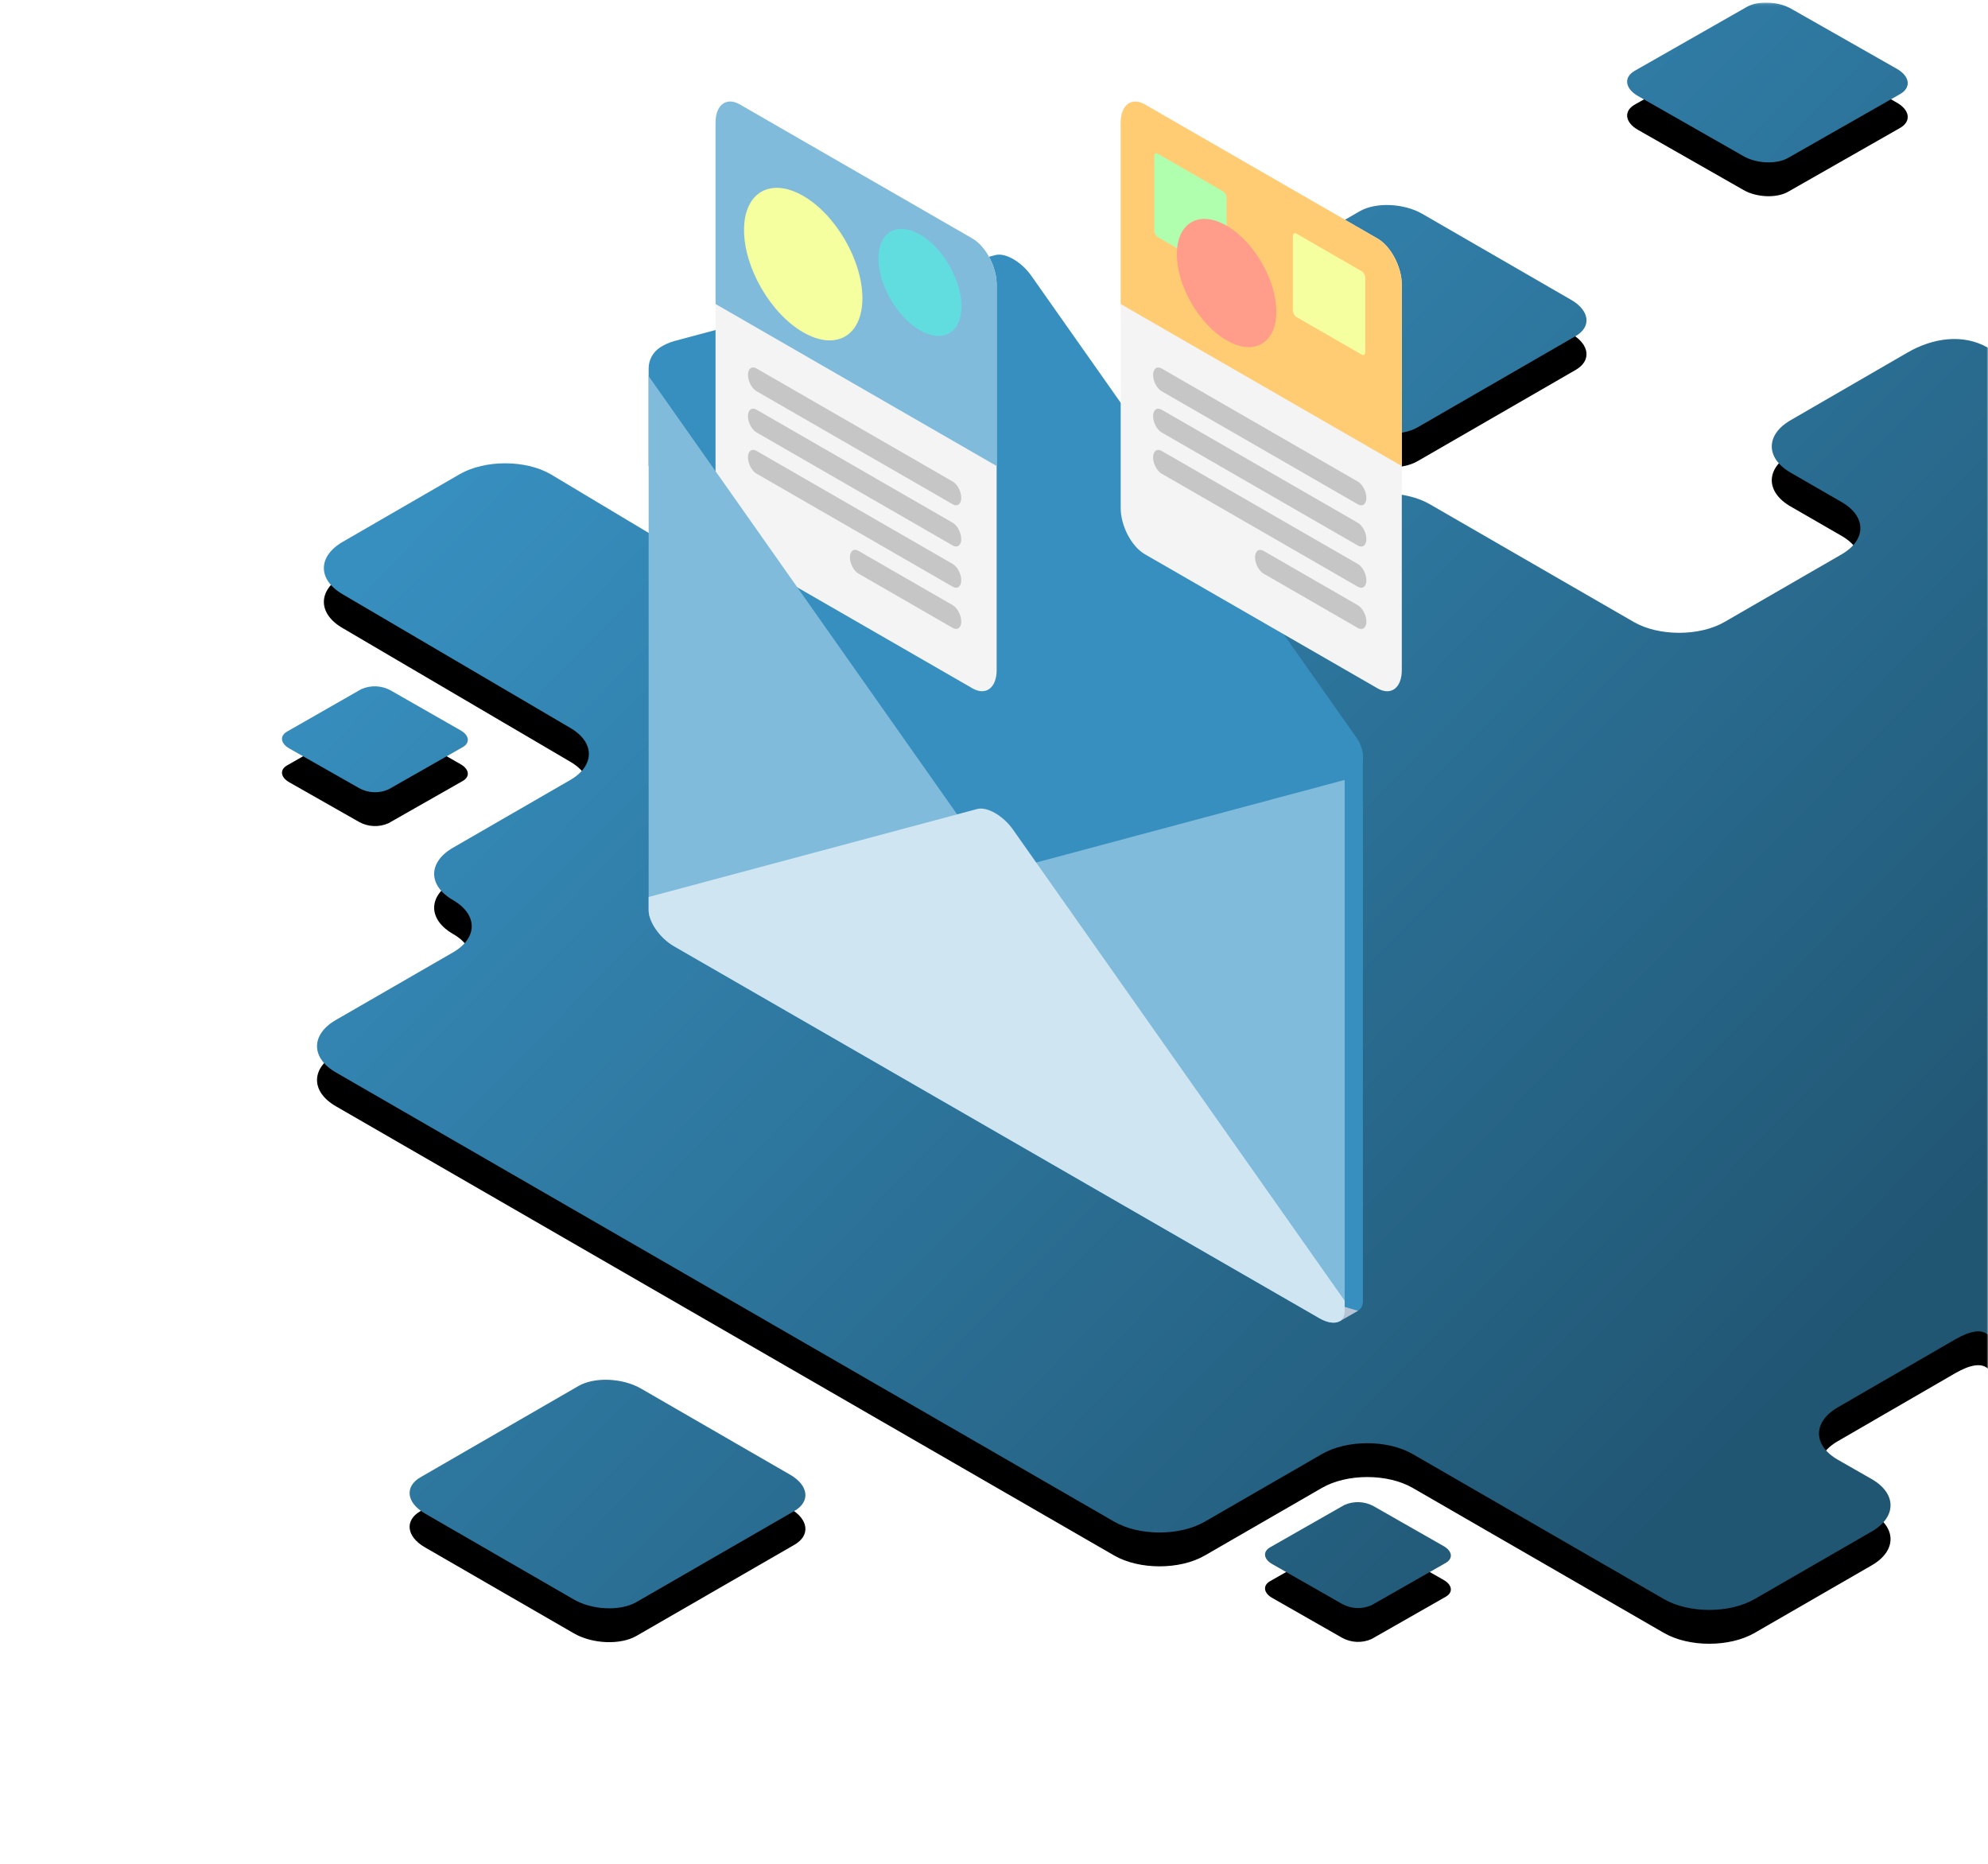 <?xml version="1.0" encoding="UTF-8"?>
<svg xmlns="http://www.w3.org/2000/svg" xmlns:xlink="http://www.w3.org/1999/xlink" width="705px" height="661px" viewBox="0 0 705 661" version="1.1">
  <title>illustration-form-message</title>
  <defs>
    <rect id="path-1" x="0" y="0.093" width="705" height="660"></rect>
    <linearGradient x1="15.051%" y1="24.209%" x2="84.768%" y2="90.431%" id="linearGradient-3">
      <stop stop-color="#378FBF" offset="0%"></stop>
      <stop stop-color="#215673" offset="100%"></stop>
    </linearGradient>
    <path d="M676.521,124.071 C685.404,118.957 696.117,117.3 705,122.414 L705,122.414 L705,472.456 C702.725,470.37 698.814,470.925 693.267,474.121 L693.267,474.121 L651.729,498.168 C642.846,503.297 642.846,511.606 651.729,516.735 L651.729,516.735 L663.775,523.615 C672.658,528.744 672.658,537.053 663.775,542.182 L663.775,542.182 L622.236,566.153 C613.354,571.282 598.95,571.282 590.067,566.153 L590.067,566.153 L500.966,514.726 C492.084,509.597 477.68,509.597 468.797,514.726 L468.797,514.726 L427.274,538.697 C418.406,543.826 404.002,543.826 395.119,538.697 L395.119,538.697 L119.087,379.379 C110.204,374.25 110.204,365.94 119.087,360.811 L119.087,360.811 L160.626,336.84 C169.508,331.711 169.508,323.402 160.626,318.273 C151.743,313.144 151.743,304.834 160.626,299.72 L160.626,299.72 L202.164,275.734 C211.047,270.605 211.047,262.295 202.164,257.181 L202.164,257.181 L121.514,209.827 C112.632,204.698 112.632,196.389 121.514,191.26 L121.514,191.26 L163.068,167.228 C171.951,162.114 186.355,162.114 195.222,167.228 L195.222,167.228 L234.349,190.657 C243.232,195.786 257.62,195.786 266.503,190.657 L266.503,190.657 L308.027,166.686 C316.909,161.557 331.313,161.557 340.196,166.686 L340.196,166.686 L401.173,201.874 C410.056,207.003 424.46,207.003 433.327,201.874 L433.327,201.874 L474.866,177.888 C483.749,172.774 498.153,172.774 507.035,177.888 L507.035,177.888 L579.39,219.665 C588.272,224.779 602.676,224.779 611.544,219.665 L611.544,219.665 L653.082,195.679 C661.95,190.55 661.95,182.24 653.082,177.127 L653.082,177.127 L634.982,166.686 C626.1,161.557 626.1,153.247 634.982,148.118 L634.982,148.118 Z M205.145,490.591 C210.839,487.31 220.777,487.722 227.356,491.522 L227.356,491.522 L280.19,522.046 C286.769,525.831 287.486,531.569 281.731,534.897 L281.731,534.897 L225.692,567.221 C219.998,570.503 210.06,570.09 203.481,566.29 L203.481,566.29 L150.632,535.766 C144.129,531.982 143.412,526.243 149.106,522.962 L149.106,522.962 Z M476.729,532.799 C480.074,531.301 483.939,531.458 487.149,533.222 L487.149,533.222 L511.961,547.373 C515.048,549.14 515.384,551.798 512.71,553.323 L512.71,553.323 L486.4,568.32 C483.055,569.817 479.19,569.661 475.98,567.897 L475.98,567.897 L451.168,553.746 C448.081,551.994 447.745,549.306 450.419,547.796 L450.419,547.796 Z M128.108,243.488 C131.461,241.995 135.328,242.158 138.541,243.927 L138.541,243.927 L163.348,258.099 C166.433,259.854 166.769,262.531 164.096,264.044 L164.096,264.044 L137.777,279.018 C134.431,280.518 130.565,280.355 127.36,278.579 L127.36,278.579 L102.553,264.482 C99.467,262.713 99.131,260.035 101.804,258.523 L101.804,258.523 Z M482.193,74.006 C487.887,70.724 497.824,71.136 504.402,74.937 L504.402,74.937 L557.247,105.467 C563.749,109.253 564.467,114.993 558.773,118.275 L558.773,118.275 L502.739,150.622 C497.045,153.919 487.108,153.507 480.529,149.706 L480.529,149.706 L427.685,119.176 C421.121,115.39 420.404,109.65 426.097,106.368 L426.097,106.368 Z M619.457,1.551 C623.494,-0.745 630.529,-0.458 635.193,2.186 L635.193,2.186 L672.69,23.503 C677.339,26.162 677.844,30.165 673.822,32.462 L673.822,32.462 L634.061,55.123 C630.024,57.419 622.913,57.132 618.325,54.489 L618.325,54.489 L580.874,33.141 C576.225,30.483 575.736,26.479 579.696,24.213 L579.696,24.213 Z" id="path-4"></path>
    <filter x="-12.9%" y="-11.6%" width="125.8%" height="127.4%" id="filter-5">
      <feOffset dx="0" dy="12" in="SourceAlpha" result="shadowOffsetOuter1"></feOffset>
      <feGaussianBlur stdDeviation="24" in="shadowOffsetOuter1" result="shadowBlurOuter1"></feGaussianBlur>
      <feColorMatrix values="0 0 0 0 0.216   0 0 0 0 0.561   0 0 0 0 0.749  0 0 0 0.3 0" type="matrix" in="shadowBlurOuter1"></feColorMatrix>
    </filter>
    <linearGradient x1="15.051%" y1="40.56%" x2="84.768%" y2="64.799%" id="linearGradient-6">
      <stop stop-color="#378FBF" offset="0%"></stop>
      <stop stop-color="#215673" offset="100%"></stop>
    </linearGradient>
    <path d="M287.737,108.258 L312.548,122.409 C315.758,124.172 319.623,124.329 322.968,122.831 L349.277,107.835 C351.95,106.325 351.614,103.652 348.528,101.885 L323.716,87.734 C320.507,85.97 316.642,85.813 313.297,87.311 L286.973,102.307 C284.314,103.833 284.65,106.506 287.737,108.258 Z" id="path-7"></path>
    <filter x="-118.4%" y="-175.7%" width="336.7%" height="515.3%" id="filter-8">
      <feOffset dx="0" dy="12" in="SourceAlpha" result="shadowOffsetOuter1"></feOffset>
      <feGaussianBlur stdDeviation="24" in="shadowOffsetOuter1" result="shadowBlurOuter1"></feGaussianBlur>
      <feColorMatrix values="0 0 0 0 0.216   0 0 0 0 0.561   0 0 0 0 0.749  0 0 0 0.3 0" type="matrix" in="shadowBlurOuter1"></feColorMatrix>
    </filter>
  </defs>
  <g id="Symbols" stroke="none" stroke-width="1" fill="none" fill-rule="evenodd">
    <g id="Form/Message/Desktop" transform="translate(-735, 1)">
      <g id="illustration-form-message" transform="translate(735, -0.093)">
        <mask id="mask-2" fill="white">
          <use xlink:href="#path-1"></use>
        </mask>
        <g id="Rectangle"></g>
        <g id="Combined-Shape" mask="url(#mask-2)">
          <use fill="black" fill-opacity="1" filter="url(#filter-5)" xlink:href="#path-4"></use>
          <use fill="url(#linearGradient-3)" fill-rule="evenodd" xlink:href="#path-4"></use>
        </g>
        <g id="Path" mask="url(#mask-2)">
          <use fill="black" fill-opacity="1" filter="url(#filter-8)" xlink:href="#path-7"></use>
          <use fill="url(#linearGradient-6)" fill-rule="evenodd" xlink:href="#path-7"></use>
        </g>
        <path d="M479.265,122.297 C477.669,121.267 475.922,120.493 474.088,120.002 L360.343,89.545 C356.849,88.61 351.13,91.905 347.635,96.869 L232.209,260.823 C230.79,262.837 230.03,265.241 230.03,267.705 C230.03,271.876 234.073,272.959 239.015,270.111 L446.565,152.256 L461.334,147.091 L483.321,164.352 L483.321,129.735 C483.321,126.729 481.794,123.929 479.265,122.297" id="Fill-1" fill="#378FBF" mask="url(#mask-2)" transform="translate(356.675, 180.544) scale(-1, 1) translate(-356.675, -180.544) "></path>
        <path d="M483.321,125.034 C483.321,124.773 483.305,124.525 483.273,124.288 C483.15,123.342 482.787,122.594 482.232,122.054 C482.093,121.918 481.942,121.797 481.781,121.688 C480.162,120.603 477.423,120.847 474.334,122.628 L245.479,254.525 C244.552,255.059 243.657,255.695 242.815,256.403 C242.529,256.643 242.25,256.89 241.979,257.145 C241.575,257.524 241.19,257.922 240.818,258.329 C240.453,258.727 240.099,259.134 239.771,259.552 C239.416,260.005 239.09,260.469 238.783,260.936 C238.082,262.003 237.517,263.094 237.124,264.159 C236.828,264.959 236.624,265.744 236.54,266.489 C236.509,266.761 236.493,267.028 236.493,267.288 L236.493,456.679 L236.493,460.464 C236.493,464.636 240.536,465.719 245.479,462.87 L474.334,330.974 C479.277,328.125 483.321,322.381 483.321,318.209 L483.321,313.503 L483.321,128.819 L483.321,125.034 Z" id="Fill-24" fill="#378FBF" mask="url(#mask-2)" transform="translate(359.907, 292.749) scale(-1, 1) translate(-359.907, -292.749) "></path>
        <polygon id="Fill-26" fill="#B6C4D6" mask="url(#mask-2)" transform="translate(478.317, 464.923) scale(-1, 1) translate(-478.317, -464.923) " points="475.049 463.93 481.584 467.66 480.95 462.187"></polygon>
        <path d="M488.532,195.642 L406.009,243.202 C401.268,245.935 397.425,243.034 397.425,236.724 L397.425,100.071 C397.425,93.76 401.268,86.43 406.009,83.697 L488.532,36.137 C493.273,33.405 497.116,36.305 497.116,42.615 L497.116,179.269 C497.116,185.578 493.273,192.909 488.532,195.642" id="Fill-28" fill="#F4F4F4" mask="url(#mask-2)" transform="translate(447.271, 139.67) scale(-1, 1) translate(-447.271, -139.67) "></path>
        <path d="M497.116,106.911 L397.425,164.365 L397.425,100.071 C397.425,93.761 401.267,86.43 406.009,83.697 L488.532,36.137 C493.273,33.404 497.116,36.305 497.116,42.616 L497.116,106.911 Z" id="Fill-30" fill="#FFCC73" mask="url(#mask-2)" transform="translate(447.27, 99.737) scale(-1, 1) translate(-447.27, -99.737) "></path>
        <path d="M481.531,137.83 L411.947,177.934 C410.281,178.894 408.918,177.865 408.918,175.648 C408.918,173.431 410.281,170.831 411.947,169.871 L481.531,129.767 C483.197,128.807 484.56,129.835 484.56,132.053 C484.56,134.27 483.197,136.87 481.531,137.83" id="Fill-32" fill="#C6C6C6" mask="url(#mask-2)" transform="translate(446.739, 153.851) scale(-1, 1) translate(-446.739, -153.851) "></path>
        <path d="M481.531,152.446 L411.947,192.55 C410.281,193.51 408.918,192.481 408.918,190.263 C408.918,188.046 410.281,185.446 411.947,184.486 L481.531,144.382 C483.197,143.422 484.56,144.45 484.56,146.668 C484.56,148.886 483.197,151.486 481.531,152.446" id="Fill-34" fill="#C6C6C6" mask="url(#mask-2)" transform="translate(446.739, 168.466) scale(-1, 1) translate(-446.739, -168.466) "></path>
        <path d="M481.531,167.061 L411.947,207.165 C410.281,208.125 408.918,207.096 408.918,204.879 C408.918,202.662 410.281,200.062 411.947,199.102 L481.531,158.998 C483.197,158.038 484.56,159.066 484.56,161.284 C484.56,163.501 483.197,166.101 481.531,167.061" id="Fill-36" fill="#C6C6C6" mask="url(#mask-2)" transform="translate(446.739, 183.081) scale(-1, 1) translate(-446.739, -183.081) "></path>
        <path d="M481.532,202.512 L448.101,221.78 C446.434,222.741 445.071,221.712 445.071,219.494 C445.071,217.277 446.434,214.677 448.101,213.717 L481.532,194.449 C483.198,193.489 484.561,194.517 484.561,196.735 C484.561,198.953 483.198,201.552 481.532,202.512" id="Fill-38" fill="#C6C6C6" mask="url(#mask-2)" transform="translate(464.816, 208.115) scale(-1, 1) translate(-464.816, -208.115) "></path>
        <path d="M482.921,111.494 L459.722,124.864 C459.047,125.253 458.496,124.836 458.496,123.938 L458.496,97.636 C458.496,96.738 459.047,95.686 459.722,95.297 L482.921,81.927 C483.596,81.538 484.147,81.954 484.147,82.852 L484.147,109.155 C484.147,110.052 483.596,111.105 482.921,111.494" id="Fill-40" fill="#F6FF9F" mask="url(#mask-2)" transform="translate(471.321, 103.395) scale(-1, 1) translate(-471.321, -103.395) "></path>
        <path d="M433.758,83.159 L410.558,96.529 C409.884,96.918 409.332,96.501 409.332,95.604 L409.332,69.301 C409.332,68.403 409.884,67.351 410.558,66.962 L433.758,53.592 C434.432,53.204 434.984,53.62 434.984,54.518 L434.984,80.82 C434.984,81.717 434.432,82.77 433.758,83.159" id="Fill-42" fill="#B0FFAE" mask="url(#mask-2)" transform="translate(422.158, 75.061) scale(-1, 1) translate(-422.158, -75.061) "></path>
        <path d="M452.619,89.285 C452.619,100.512 444.723,114.163 434.983,119.777 C425.243,125.391 417.347,120.84 417.347,109.614 C417.347,98.387 425.243,84.735 434.983,79.122 C444.723,73.508 452.619,78.058 452.619,89.285" id="Fill-44" fill="#FF9D8A" mask="url(#mask-2)" transform="translate(434.983, 99.449) scale(-1, 1) translate(-434.983, -99.449) "></path>
        <g id="Group-48" mask="url(#mask-2)" fill="#F4F4F4">
          <g transform="translate(303.534, 140.093) scale(-1, 1) translate(-303.534, -140.093) translate(253.034, 35.093)" id="Fill-46">
            <path d="M91.698,160.533 L9.174,208.093 C4.434,210.826 0.59,207.925 0.59,201.615 L0.59,64.962 C0.59,58.651 4.434,51.321 9.174,48.589 L91.698,1.028 C96.438,-1.704 100.281,1.196 100.281,7.506 L100.281,144.16 C100.281,150.47 96.438,157.8 91.698,160.533"></path>
          </g>
        </g>
        <g id="Group-51" mask="url(#mask-2)" fill="#80BBDB">
          <g transform="translate(303.534, 100.093) scale(-1, 1) translate(-303.534, -100.093) translate(253.034, 35.093)" id="Fill-49">
            <path d="M100.282,71.802 L0.59,129.257 L0.59,64.962 C0.59,58.652 4.433,51.321 9.175,48.589 L91.698,1.028 C96.438,-1.704 100.282,1.196 100.282,7.507 L100.282,71.802 Z"></path>
          </g>
        </g>
        <path d="M337.859,137.815 L268.274,177.919 C266.608,178.879 265.245,177.85 265.245,175.632 C265.245,173.415 266.608,170.815 268.274,169.855 L337.859,129.751 C339.524,128.791 340.887,129.819 340.887,132.037 C340.887,134.255 339.524,136.855 337.859,137.815" id="Fill-52" fill="#C6C6C6" mask="url(#mask-2)" transform="translate(303.066, 153.835) scale(-1, 1) translate(-303.066, -153.835) "></path>
        <path d="M337.859,152.43 L268.274,192.534 C266.608,193.494 265.245,192.465 265.245,190.247 C265.245,188.031 266.608,185.431 268.274,184.471 L337.859,144.366 C339.524,143.406 340.887,144.435 340.887,146.653 C340.887,148.87 339.524,151.47 337.859,152.43" id="Fill-54" fill="#C6C6C6" mask="url(#mask-2)" transform="translate(303.066, 168.45) scale(-1, 1) translate(-303.066, -168.45) "></path>
        <path d="M337.859,167.045 L268.274,207.15 C266.608,208.11 265.245,207.081 265.245,204.863 C265.245,202.646 266.608,200.046 268.274,199.086 L337.859,158.982 C339.524,158.022 340.887,159.05 340.887,161.268 L340.887,161.268 C340.887,163.486 339.524,166.085 337.859,167.045" id="Fill-56" fill="#C6C6C6" mask="url(#mask-2)" transform="translate(303.066, 183.066) scale(-1, 1) translate(-303.066, -183.066) "></path>
        <path d="M337.859,202.497 L304.428,221.765 C302.761,222.725 301.398,221.696 301.398,219.478 C301.398,217.261 302.761,214.662 304.428,213.701 L337.859,194.433 C339.525,193.473 340.888,194.502 340.888,196.719 C340.888,198.937 339.525,201.537 337.859,202.497" id="Fill-58" fill="#C6C6C6" mask="url(#mask-2)" transform="translate(321.143, 208.099) scale(-1, 1) translate(-321.143, -208.099) "></path>
        <path d="M340.96,90.753 C340.96,100.124 334.37,111.519 326.24,116.205 C318.11,120.89 311.52,117.092 311.52,107.721 C311.52,98.351 318.11,86.956 326.24,82.27 C334.37,77.585 340.96,81.383 340.96,90.753" id="Fill-60" fill="#61DDE0" mask="url(#mask-2)" transform="translate(326.24, 99.237) scale(-1, 1) translate(-326.24, -99.237) "></path>
        <path d="M305.83,80.659 C305.83,94.019 296.433,110.266 284.842,116.946 C273.251,123.627 263.854,118.211 263.854,104.851 C263.854,91.49 273.251,75.245 284.842,68.564 C296.433,61.884 305.83,67.299 305.83,80.659" id="Fill-62" fill="#F6FF9F" mask="url(#mask-2)" transform="translate(284.842, 92.755) scale(-1, 1) translate(-284.842, -92.755) "></path>
        <path d="M346.544,306.868 L230.03,275.67 L230.03,464.138 C230.03,468.31 234.074,469.392 239.016,466.544 L467.872,334.648 C472.814,331.799 476.858,326.055 476.858,321.884 L476.858,132.493 L359.252,299.543 C355.757,304.508 350.039,307.803 346.544,306.868" id="Fill-64" fill="#80BBDB" mask="url(#mask-2)" transform="translate(353.444, 300.314) scale(-1, 1) translate(-353.444, -300.314) "></path>
        <path d="M239.016,466.544 L467.872,334.648 C472.815,331.799 476.858,326.055 476.858,321.884 L476.858,317.176 L360.344,285.979 C356.85,285.043 351.13,288.338 347.637,293.302 L230.03,460.353 L230.03,464.138 C230.03,468.31 234.074,469.393 239.016,466.544" id="Fill-66" fill="#CFE5F1" mask="url(#mask-2)" transform="translate(353.444, 376.977) scale(-1, 1) translate(-353.444, -376.977) "></path>
      </g>
    </g>
  </g>
</svg>
